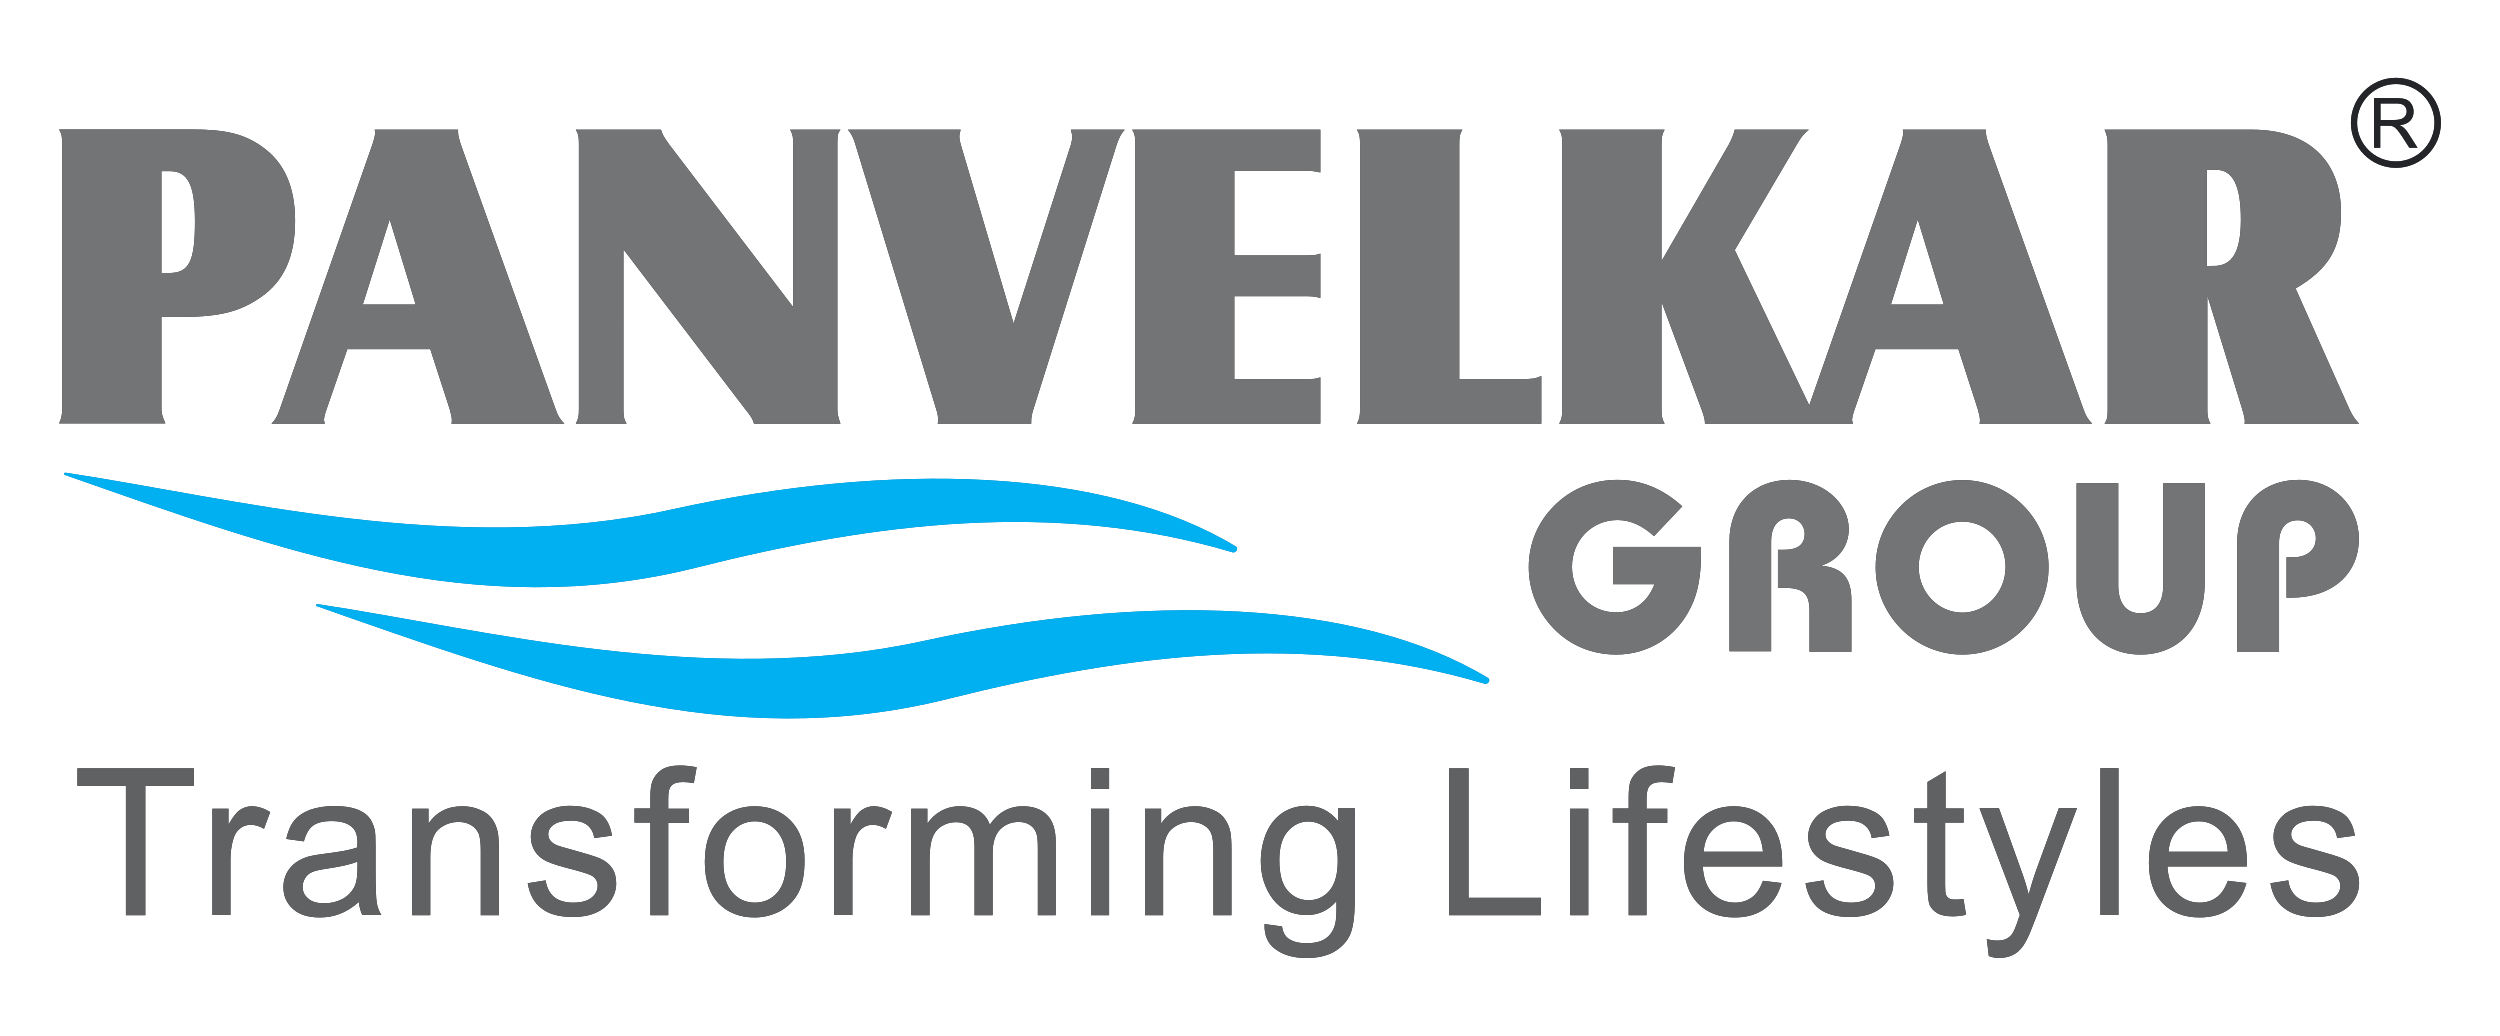 <?xml version="1.0" encoding="utf-8"?>
<!-- Generator: Adobe Illustrator 25.4.1, SVG Export Plug-In . SVG Version: 6.00 Build 0)  -->
<svg version="1.1" id="Layer_1" xmlns="http://www.w3.org/2000/svg" xmlns:xlink="http://www.w3.org/1999/xlink" x="0px" y="0px"
	 viewBox="0 0 113.36 46.99" style="enable-background:new 0 0 113.36 46.99;" xml:space="preserve">
<style type="text/css">
	.st0{fill-rule:evenodd;clip-rule:evenodd;fill:#FFFFFF;}
	
		.st1{clip-path:url(#SVGID_00000147208552917135625550000014225726219785668000_);fill-rule:evenodd;clip-rule:evenodd;fill:#FFFFFF;}
	.st2{clip-path:url(#SVGID_00000147208552917135625550000014225726219785668000_);}
	.st3{clip-path:url(#SVGID_00000150820269792646412220000000272297991317513366_);}
	.st4{fill:#00B0F0;}
	.st5{fill:#ED2790;}
	.st6{fill:#FFF215;}
	.st7{fill:#373535;}
	.st8{fill:none;stroke:#241F1F;stroke-width:0.35;stroke-miterlimit:2.613;}
	.st9{fill-rule:evenodd;clip-rule:evenodd;fill:#00B0F0;}
	.st10{fill-rule:evenodd;clip-rule:evenodd;fill:#ED2790;}
	.st11{fill-rule:evenodd;clip-rule:evenodd;fill:#FFF215;}
	.st12{fill-rule:evenodd;clip-rule:evenodd;fill:#373535;}
	.st13{fill:none;stroke:#241F1F;stroke-width:0.35;stroke-miterlimit:2.613;stroke-dasharray:0.35,1.05;}
	.st14{fill:#292926;}
	.st15{fill:#232529;}
	.st16{fill-rule:evenodd;clip-rule:evenodd;fill:#0074AF;}
	.st17{fill:#4C4B4D;}
	.st18{fill:#737476;}
	.st19{fill:#606163;}
	.st20{clip-path:url(#SVGID_00000116947253346021328290000010191355776027684773_);}
	.st21{fill:none;stroke:#FFFFFF;stroke-width:0.216;stroke-miterlimit:10;}
	.st22{fill:#F1F1F1;}
	.st23{fill:#82509E;}
	.st24{clip-path:url(#SVGID_00000165198977708762914930000014600457112474572430_);}
	.st25{clip-path:url(#SVGID_00000178891752754511254100000015250820614380366237_);}
	.st26{clip-path:url(#SVGID_00000165198977708762914930000014600457112474572430_);fill:#FFFFFF;}
	.st27{clip-path:url(#SVGID_00000054971023440383238150000000823378315942196884_);}
	.st28{fill-rule:evenodd;clip-rule:evenodd;fill:#DF2E2E;}
	.st29{fill:none;stroke:#373535;stroke-width:0.997;stroke-miterlimit:22.926;}
	.st30{fill:none;}
</style>
<g>
	<path class="st14" d="M101.44,29.55h1.9v-4.93c0-0.67,0.33-1.03,0.85-1.03c0.48,0,0.82,0.35,0.82,0.82c0,0.52-0.39,0.86-1.04,0.86
		h-0.29v1.83h0.2c1.9,0,3.08-1.09,3.08-2.67c0-1.49-1.17-2.67-2.72-2.67c-1.67,0-2.8,1.14-2.8,2.87V29.55z M99.97,21.91h-1.88v4.62
		c0,0.84-0.37,1.28-1.03,1.28c-0.64,0-1.01-0.44-1.01-1.28v-4.62h-1.89v4.51c0,2.04,1.2,3.26,2.9,3.26c1.71,0,2.91-1.22,2.91-3.26
		V21.91z M87,25.71c0-1.16,0.88-2.06,1.98-2.06c1.09,0,1.96,0.9,1.96,2.06c0,1.16-0.89,2.07-1.96,2.07
		C87.89,27.78,87,26.86,87,25.71z M85.05,25.72c0,1.07,0.41,2.03,1.16,2.8c0.74,0.74,1.72,1.16,2.77,1.16
		c1.05,0,2.03-0.41,2.77-1.16c0.74-0.74,1.14-1.74,1.14-2.8c0-1.06-0.4-2.04-1.14-2.79c-0.75-0.75-1.72-1.16-2.77-1.16
		c-1.05,0-2.03,0.41-2.77,1.15C85.45,23.69,85.05,24.65,85.05,25.72z M78.41,29.53h1.9v-4.97c0-0.69,0.3-1.06,0.82-1.06
		c0.39,0,0.7,0.29,0.7,0.71c0,0.47-0.3,0.72-0.93,0.72h-0.28v1.72h0.18c0.92,0,1.25,0.2,1.25,1.05v1.85h1.9v-2.32
		c0-1-0.37-1.48-1.37-1.58c0.8-0.26,1.25-0.9,1.25-1.66c0-1.18-1.15-2.23-2.68-2.23c-1.62,0-2.73,1.11-2.73,2.78V29.53z
		 M76.28,22.96c-0.88-0.8-1.86-1.2-2.94-1.2c-1.11,0-2.12,0.42-2.86,1.17c-0.76,0.75-1.16,1.73-1.16,2.79c0,1.06,0.41,2.04,1.15,2.8
		c0.75,0.76,1.73,1.16,2.82,1.16c1.47,0,2.73-0.81,3.38-2.15c0.33-0.66,0.46-1.45,0.46-2.42v-0.31h-3.99v1.69h1.88
		c-0.3,0.81-0.94,1.28-1.74,1.28c-1.13,0-2-0.88-2-2.07c0-1.21,0.91-2.12,2.06-2.12c0.58,0,1.12,0.24,1.66,0.73L76.28,22.96z"/>
	<path class="st14" d="M100.07,12.05V7.7h0.42c0.76,0,1.12,0.72,1.12,2.26c0,1.44-0.38,2.1-1.22,2.1H100.07z M100.09,13.4l1.58,5.15
		c0.08,0.26,0.12,0.46,0.12,0.56c0,0.02,0,0.04-0.02,0.1h5.2c-0.18-0.2-0.28-0.32-0.44-0.66l-2.44-5.47
		c1.5-0.88,2.06-1.82,2.06-3.46c0-2.34-1.5-3.74-4.02-3.74h-6.7c0.1,0.22,0.14,0.38,0.14,0.66v12.01c0,0.36-0.02,0.48-0.14,0.66h4.8
		c-0.12-0.22-0.14-0.36-0.14-0.66V13.4z M85.74,13.81l1.22-3.86l1.18,3.86H85.74z M85.04,15.83h3.76l0.88,2.72
		c0.06,0.22,0.1,0.38,0.1,0.5c0,0.02,0,0.08-0.02,0.16h5.11c-0.18-0.18-0.28-0.32-0.4-0.66l-4.3-12.01
		c-0.06-0.2-0.12-0.38-0.12-0.54V5.88h-3.77C86.3,5.96,86.3,6,86.3,6.02c0,0.1-0.04,0.28-0.12,0.52l-4.2,12.01
		c-0.12,0.34-0.2,0.48-0.38,0.66h2.42c-0.02-0.08-0.04-0.14-0.04-0.16c0-0.1,0.04-0.28,0.12-0.5L85.04,15.83z M75.35,13.71l1.8,4.84
		c0.12,0.34,0.16,0.46,0.16,0.66h5.25c-0.2-0.2-0.28-0.34-0.44-0.66l-3.46-7.21l2.82-4.8c0.2-0.34,0.3-0.46,0.54-0.66h-3.36
		c-0.06,0.24-0.12,0.38-0.26,0.66l-3.06,5.3v-5.3c0-0.3,0.02-0.44,0.14-0.66h-4.78c0.12,0.2,0.14,0.34,0.14,0.66v12.01
		c0,0.3-0.02,0.44-0.14,0.66h4.78c-0.12-0.22-0.14-0.36-0.14-0.66V13.71z M69.89,19.21v-2.16c-0.28,0.12-0.38,0.14-0.94,0.14h-2.78
		V6.54c0-0.32,0.02-0.46,0.14-0.66h-4.78c0.12,0.2,0.14,0.34,0.14,0.66v11.99c0,0.32-0.02,0.46-0.14,0.68H69.89z M51.34,5.88
		c0.12,0.2,0.14,0.34,0.14,0.66v12.01c0,0.3-0.02,0.44-0.14,0.66h8.53v-2.1c-0.26,0.08-0.26,0.08-0.8,0.08h-3.1v-3.76h3.2
		c0.36,0,0.46,0.02,0.7,0.08v-2.01c-0.24,0.08-0.28,0.08-0.72,0.08h-3.18V7.74h3.22c0.26,0,0.4,0.02,0.68,0.08V5.88H51.34z
		 M38.45,5.88c0.16,0.2,0.24,0.34,0.34,0.68l3.66,11.99c0.06,0.18,0.09,0.34,0.09,0.48c0,0.04,0,0.1-0.02,0.18h4.24v-0.14
		c0-0.14,0.04-0.34,0.1-0.52l3.78-12.01c0.12-0.34,0.2-0.48,0.36-0.66h-2.44c0.04,0.14,0.06,0.26,0.06,0.32
		c0,0.1-0.02,0.2-0.06,0.36l-2.6,8.11l-2.4-8.13c-0.04-0.14-0.06-0.26-0.06-0.36c0-0.06,0.02-0.16,0.06-0.3H38.45z M28.28,11.32
		l5.51,7.23c0.28,0.34,0.34,0.46,0.4,0.66h3.92c-0.1-0.28-0.14-0.44-0.14-0.66V6.54c0-0.44,0.02-0.5,0.14-0.66h-2.28
		c0.12,0.22,0.14,0.36,0.14,0.68v7.37l-5.62-7.37c-0.26-0.36-0.32-0.48-0.38-0.68h-3.86c0.12,0.2,0.14,0.32,0.14,0.66v12.01
		c0,0.3-0.02,0.44-0.14,0.66h2.3c-0.12-0.2-0.14-0.34-0.14-0.66V11.32z M16.45,13.81l1.22-3.86l1.18,3.86H16.45z M15.75,15.83h3.76
		l0.88,2.72c0.06,0.22,0.1,0.38,0.1,0.5c0,0.02,0,0.08-0.02,0.16h5.12c-0.18-0.18-0.28-0.32-0.4-0.66L20.89,6.54
		c-0.06-0.2-0.12-0.38-0.12-0.54V5.88h-3.78c0.02,0.08,0.02,0.12,0.02,0.14c0,0.1-0.04,0.28-0.12,0.52l-4.2,12.01
		c-0.12,0.34-0.2,0.48-0.38,0.66h2.42c-0.02-0.08-0.04-0.14-0.04-0.16c0-0.1,0.04-0.28,0.12-0.5L15.75,15.83z M7.32,12.37V7.76h0.38
		c0.82,0,1.14,0.62,1.14,2.28c0,1.82-0.26,2.34-1.18,2.34H7.32z M7.32,14.37h0.92c1.72,0,2.66-0.24,3.62-0.92
		c1.02-0.72,1.52-1.82,1.52-3.44c0-1.56-0.5-2.66-1.5-3.36c-0.82-0.58-1.65-0.78-3.18-0.78H2.68c0.12,0.2,0.14,0.34,0.14,0.66v12.01
		c0,0.28-0.04,0.44-0.14,0.66H7.5c-0.14-0.3-0.18-0.48-0.18-0.66V14.37z"/>
	<path class="st15" d="M102.95,40.05l0.81-0.13c0.04,0.32,0.17,0.57,0.38,0.75c0.21,0.17,0.5,0.26,0.87,0.26
		c0.37,0,0.65-0.08,0.84-0.23c0.18-0.15,0.27-0.33,0.27-0.54c0-0.18-0.09-0.33-0.24-0.44c-0.11-0.07-0.39-0.16-0.84-0.28
		c-0.6-0.15-1.02-0.28-1.25-0.39c-0.23-0.11-0.41-0.27-0.52-0.46c-0.12-0.2-0.18-0.41-0.18-0.65c0-0.22,0.05-0.41,0.15-0.6
		c0.1-0.18,0.24-0.34,0.4-0.46c0.13-0.09,0.3-0.17,0.52-0.24c0.22-0.07,0.45-0.1,0.71-0.1c0.38,0,0.71,0.05,1,0.17
		c0.29,0.11,0.5,0.25,0.63,0.44c0.14,0.19,0.23,0.44,0.28,0.74l-0.8,0.11c-0.04-0.24-0.14-0.44-0.31-0.58
		c-0.18-0.14-0.42-0.21-0.74-0.21c-0.37,0-0.64,0.07-0.8,0.19c-0.16,0.12-0.24,0.27-0.24,0.43c0,0.11,0.03,0.21,0.1,0.29
		c0.07,0.09,0.17,0.16,0.31,0.22c0.08,0.03,0.32,0.1,0.72,0.21c0.58,0.16,0.98,0.28,1.21,0.38c0.23,0.1,0.41,0.24,0.54,0.43
		c0.13,0.19,0.2,0.42,0.2,0.7c0,0.27-0.08,0.53-0.24,0.77c-0.16,0.24-0.39,0.43-0.69,0.56c-0.3,0.13-0.64,0.19-1.02,0.19
		c-0.63,0-1.1-0.13-1.43-0.39C103.25,40.95,103.04,40.57,102.95,40.05 M98.33,38.62h2.69c-0.03-0.41-0.14-0.71-0.31-0.91
		c-0.26-0.31-0.6-0.47-1.01-0.47c-0.38,0-0.69,0.13-0.95,0.38C98.5,37.86,98.36,38.2,98.33,38.62z M101.02,39.94l0.84,0.1
		c-0.13,0.5-0.38,0.88-0.74,1.15c-0.36,0.27-0.82,0.41-1.38,0.41c-0.71,0-1.26-0.22-1.68-0.65c-0.41-0.44-0.62-1.04-0.62-1.83
		c0-0.81,0.21-1.44,0.63-1.89c0.42-0.45,0.96-0.67,1.62-0.67c0.65,0,1.18,0.22,1.58,0.66c0.41,0.44,0.61,1.06,0.61,1.85
		c0,0.05,0,0.12,0,0.22h-3.6c0.03,0.53,0.18,0.94,0.45,1.22c0.27,0.28,0.61,0.42,1.01,0.42c0.3,0,0.56-0.08,0.77-0.24
		C100.72,40.54,100.89,40.29,101.02,39.94z M95.24,34.83h0.82v6.66h-0.82V34.83z M90.18,43.35l-0.09-0.77
		c0.18,0.05,0.33,0.07,0.47,0.07c0.18,0,0.33-0.03,0.44-0.09c0.11-0.06,0.2-0.14,0.27-0.26c0.05-0.08,0.14-0.28,0.25-0.61
		c0.01-0.05,0.04-0.11,0.07-0.2l-1.83-4.84h0.88l1,2.79c0.13,0.35,0.25,0.73,0.35,1.12c0.1-0.37,0.21-0.74,0.34-1.1l1.03-2.82h0.82
		l-1.84,4.91c-0.2,0.53-0.35,0.9-0.46,1.1c-0.14,0.27-0.31,0.47-0.5,0.59c-0.19,0.12-0.41,0.19-0.67,0.19
		C90.54,43.45,90.37,43.42,90.18,43.35z M89.03,40.76l0.12,0.72c-0.23,0.05-0.43,0.07-0.61,0.07c-0.3,0-0.53-0.05-0.69-0.14
		c-0.16-0.1-0.28-0.22-0.35-0.37c-0.06-0.16-0.1-0.48-0.1-0.97V37.3h-0.6v-0.64h0.6v-1.2l0.82-0.49v1.69h0.82v0.64H88.2v2.83
		c0,0.23,0.01,0.38,0.04,0.45c0.03,0.07,0.08,0.12,0.14,0.16c0.07,0.04,0.16,0.05,0.28,0.05C88.75,40.79,88.88,40.79,89.03,40.76z
		 M81.87,40.05l0.81-0.13c0.05,0.32,0.18,0.57,0.38,0.75c0.2,0.17,0.5,0.26,0.87,0.26c0.37,0,0.65-0.08,0.83-0.23
		c0.18-0.15,0.27-0.33,0.27-0.54c0-0.18-0.08-0.33-0.24-0.44c-0.11-0.07-0.39-0.16-0.84-0.28c-0.6-0.15-1.02-0.28-1.25-0.39
		c-0.23-0.11-0.41-0.27-0.53-0.46c-0.12-0.2-0.18-0.41-0.18-0.65c0-0.22,0.05-0.41,0.15-0.6c0.1-0.18,0.23-0.34,0.4-0.46
		c0.13-0.09,0.3-0.17,0.52-0.24c0.22-0.07,0.46-0.1,0.7-0.1c0.38,0,0.71,0.05,1,0.17c0.29,0.11,0.5,0.25,0.63,0.44
		c0.13,0.19,0.23,0.44,0.28,0.74l-0.8,0.11c-0.03-0.24-0.14-0.44-0.32-0.58c-0.17-0.14-0.42-0.21-0.74-0.21
		c-0.38,0-0.64,0.07-0.8,0.19c-0.16,0.12-0.24,0.27-0.24,0.43c0,0.11,0.03,0.21,0.1,0.29c0.07,0.09,0.17,0.16,0.31,0.22
		c0.08,0.03,0.32,0.1,0.72,0.21c0.58,0.16,0.98,0.28,1.21,0.38c0.23,0.1,0.41,0.24,0.54,0.43c0.13,0.19,0.2,0.42,0.2,0.7
		c0,0.27-0.08,0.53-0.24,0.77c-0.16,0.24-0.39,0.43-0.69,0.56c-0.3,0.13-0.64,0.19-1.02,0.19c-0.63,0-1.1-0.13-1.43-0.39
		C82.17,40.95,81.96,40.57,81.87,40.05z M77.25,38.62h2.69c-0.04-0.41-0.14-0.71-0.31-0.91c-0.26-0.31-0.6-0.47-1.01-0.47
		c-0.38,0-0.69,0.13-0.95,0.38C77.42,37.86,77.28,38.2,77.25,38.62z M79.94,39.94l0.84,0.1c-0.13,0.5-0.38,0.88-0.74,1.15
		c-0.36,0.27-0.82,0.41-1.38,0.41c-0.71,0-1.27-0.22-1.68-0.65c-0.42-0.44-0.62-1.04-0.62-1.83c0-0.81,0.21-1.44,0.63-1.89
		c0.42-0.45,0.96-0.67,1.63-0.67c0.65,0,1.18,0.22,1.58,0.66c0.41,0.44,0.61,1.06,0.61,1.85c0,0.05,0,0.12,0,0.22h-3.6
		c0.03,0.53,0.18,0.94,0.45,1.22c0.27,0.28,0.6,0.42,1.01,0.42c0.3,0,0.55-0.08,0.77-0.24C79.65,40.54,79.81,40.29,79.94,39.94z
		 M73.85,41.5V37.3h-0.72v-0.64h0.72v-0.51c0-0.32,0.03-0.57,0.08-0.72c0.08-0.21,0.22-0.38,0.42-0.52c0.2-0.13,0.48-0.2,0.84-0.2
		c0.23,0,0.48,0.03,0.76,0.08l-0.12,0.72c-0.17-0.03-0.33-0.05-0.48-0.05c-0.25,0-0.43,0.05-0.53,0.16c-0.11,0.1-0.16,0.3-0.16,0.6
		v0.45h0.94v0.64h-0.94v4.19H73.85z M71.2,36.67h0.82v4.83H71.2V36.67z M71.2,34.83h0.82v0.94H71.2V34.83z M65.71,41.5v-6.66h0.88
		v5.87h3.28v0.79H65.71z M58.01,39c0,0.63,0.12,1.1,0.38,1.39c0.26,0.29,0.57,0.43,0.95,0.43c0.38,0,0.69-0.14,0.94-0.43
		c0.25-0.29,0.38-0.74,0.38-1.36c0-0.59-0.13-1.04-0.39-1.33c-0.26-0.3-0.58-0.45-0.95-0.45c-0.36,0-0.67,0.15-0.93,0.45
		C58.14,37.98,58.01,38.41,58.01,39z M57.34,41.9l0.79,0.11c0.04,0.25,0.13,0.43,0.28,0.54c0.2,0.15,0.48,0.22,0.83,0.22
		c0.38,0,0.67-0.07,0.88-0.22c0.21-0.15,0.35-0.37,0.42-0.64c0.05-0.17,0.07-0.51,0.06-1.05c-0.36,0.42-0.81,0.63-1.34,0.63
		c-0.66,0-1.17-0.24-1.54-0.72c-0.36-0.48-0.55-1.05-0.55-1.72c0-0.46,0.09-0.89,0.25-1.28c0.17-0.39,0.41-0.69,0.73-0.91
		c0.32-0.21,0.69-0.32,1.11-0.32c0.57,0,1.04,0.23,1.41,0.69v-0.58h0.76v4.17c0,0.75-0.08,1.29-0.23,1.6
		c-0.15,0.31-0.4,0.56-0.73,0.75c-0.33,0.18-0.74,0.27-1.23,0.27c-0.57,0-1.04-0.13-1.39-0.39C57.49,42.81,57.32,42.41,57.34,41.9z
		 M51.92,41.5v-4.83h0.73v0.68c0.35-0.53,0.87-0.79,1.54-0.79c0.29,0,0.56,0.05,0.8,0.16c0.25,0.1,0.43,0.24,0.54,0.41
		c0.13,0.17,0.21,0.37,0.26,0.6c0.03,0.15,0.05,0.42,0.05,0.8v2.97h-0.82v-2.94c0-0.33-0.03-0.58-0.09-0.75
		c-0.06-0.16-0.18-0.3-0.34-0.39c-0.16-0.1-0.35-0.15-0.57-0.15c-0.35,0-0.65,0.11-0.9,0.33c-0.25,0.22-0.38,0.64-0.38,1.26v2.64
		H51.92z M49.47,36.67h0.82v4.83h-0.82V36.67z M49.47,34.83h0.82v0.94h-0.82V34.83z M41.32,41.5v-4.83h0.73v0.68
		c0.16-0.24,0.36-0.43,0.61-0.57c0.25-0.14,0.54-0.22,0.86-0.22c0.36,0,0.65,0.08,0.88,0.22c0.23,0.15,0.39,0.35,0.48,0.62
		c0.38-0.56,0.88-0.84,1.49-0.84c0.48,0,0.85,0.13,1.11,0.4c0.26,0.26,0.39,0.67,0.39,1.22v3.32h-0.81v-3.04
		c0-0.33-0.02-0.57-0.08-0.71c-0.05-0.14-0.15-0.26-0.29-0.35c-0.14-0.09-0.31-0.13-0.49-0.13c-0.34,0-0.62,0.11-0.85,0.34
		c-0.22,0.22-0.34,0.58-0.34,1.08v2.81h-0.82v-3.13c0-0.36-0.06-0.64-0.2-0.82c-0.13-0.18-0.35-0.27-0.65-0.27
		c-0.23,0-0.44,0.06-0.64,0.18c-0.19,0.12-0.34,0.3-0.42,0.53c-0.09,0.24-0.13,0.57-0.13,1.01v2.5H41.32z M37.82,41.5v-4.83h0.74
		v0.73c0.19-0.34,0.36-0.57,0.52-0.67c0.16-0.11,0.33-0.17,0.53-0.17c0.28,0,0.55,0.09,0.84,0.26l-0.28,0.76
		c-0.2-0.12-0.4-0.18-0.6-0.18c-0.18,0-0.34,0.05-0.48,0.16c-0.14,0.11-0.24,0.26-0.3,0.45c-0.09,0.29-0.14,0.61-0.14,0.95v2.53
		H37.82z M32.8,39.08c0,0.62,0.13,1.08,0.41,1.39c0.27,0.31,0.61,0.46,1.02,0.46c0.41,0,0.75-0.15,1.02-0.46
		c0.27-0.31,0.4-0.78,0.4-1.41c0-0.6-0.14-1.05-0.41-1.36c-0.27-0.31-0.61-0.46-1.01-0.46c-0.41,0-0.75,0.16-1.02,0.46
		C32.94,38,32.8,38.47,32.8,39.08z M31.96,39.08c0-0.89,0.25-1.55,0.75-1.99c0.41-0.35,0.92-0.53,1.51-0.53
		c0.67,0,1.21,0.22,1.63,0.65c0.43,0.44,0.63,1.03,0.63,1.8c0,0.62-0.09,1.11-0.28,1.47c-0.19,0.35-0.46,0.63-0.82,0.83
		c-0.36,0.19-0.74,0.29-1.17,0.29c-0.67,0-1.22-0.22-1.64-0.65C32.17,40.52,31.96,39.9,31.96,39.08z M29.49,41.5V37.3h-0.72v-0.64
		h0.72v-0.51c0-0.32,0.03-0.57,0.09-0.72c0.08-0.21,0.22-0.38,0.41-0.52c0.2-0.13,0.48-0.2,0.84-0.2c0.23,0,0.48,0.03,0.76,0.08
		l-0.13,0.72c-0.17-0.03-0.33-0.05-0.48-0.05c-0.25,0-0.43,0.05-0.53,0.16c-0.11,0.1-0.15,0.3-0.15,0.6v0.45h0.94v0.64h-0.94v4.19
		H29.49z M23.93,40.05l0.81-0.13c0.05,0.32,0.17,0.57,0.38,0.75c0.2,0.17,0.5,0.26,0.87,0.26c0.38,0,0.65-0.08,0.84-0.23
		c0.18-0.15,0.27-0.33,0.27-0.54c0-0.18-0.08-0.33-0.24-0.44c-0.11-0.07-0.39-0.16-0.83-0.28c-0.6-0.15-1.02-0.28-1.25-0.39
		c-0.23-0.11-0.41-0.27-0.53-0.46c-0.12-0.2-0.18-0.41-0.18-0.65c0-0.22,0.05-0.41,0.15-0.6c0.1-0.18,0.23-0.34,0.4-0.46
		c0.13-0.09,0.3-0.17,0.52-0.24c0.22-0.07,0.45-0.1,0.7-0.1c0.38,0,0.71,0.05,1,0.17c0.29,0.11,0.5,0.25,0.63,0.44
		c0.14,0.19,0.23,0.44,0.28,0.74l-0.8,0.11c-0.04-0.24-0.14-0.44-0.31-0.58c-0.18-0.14-0.42-0.21-0.74-0.21
		c-0.37,0-0.64,0.07-0.8,0.19c-0.17,0.12-0.24,0.27-0.24,0.43c0,0.11,0.03,0.21,0.1,0.29c0.07,0.09,0.17,0.16,0.32,0.22
		c0.08,0.03,0.32,0.1,0.72,0.21c0.58,0.16,0.98,0.28,1.21,0.38c0.23,0.1,0.41,0.24,0.54,0.43c0.13,0.19,0.19,0.42,0.19,0.7
		c0,0.27-0.08,0.53-0.24,0.77c-0.16,0.24-0.39,0.43-0.69,0.56c-0.3,0.13-0.64,0.19-1.02,0.19c-0.63,0-1.11-0.13-1.43-0.39
		C24.23,40.95,24.02,40.57,23.93,40.05z M18.69,41.5v-4.83h0.74v0.68c0.35-0.53,0.87-0.79,1.53-0.79c0.29,0,0.56,0.05,0.8,0.16
		c0.25,0.1,0.43,0.24,0.55,0.41c0.12,0.17,0.21,0.37,0.26,0.6c0.03,0.15,0.05,0.42,0.05,0.8v2.97h-0.82v-2.94
		c0-0.33-0.03-0.58-0.09-0.75c-0.07-0.16-0.18-0.3-0.34-0.39c-0.16-0.1-0.35-0.15-0.57-0.15c-0.35,0-0.65,0.11-0.91,0.33
		c-0.25,0.22-0.38,0.64-0.38,1.26v2.64H18.69z M16.21,39.07c-0.3,0.12-0.74,0.22-1.34,0.31c-0.34,0.05-0.58,0.1-0.71,0.16
		c-0.14,0.06-0.25,0.15-0.32,0.27c-0.07,0.12-0.12,0.25-0.12,0.39c0,0.22,0.08,0.4,0.25,0.54c0.16,0.15,0.41,0.22,0.73,0.22
		c0.32,0,0.59-0.07,0.84-0.2c0.24-0.14,0.43-0.33,0.54-0.57c0.09-0.19,0.13-0.46,0.13-0.82V39.07z M16.27,40.9
		c-0.3,0.26-0.59,0.44-0.87,0.54c-0.28,0.11-0.58,0.16-0.9,0.16c-0.53,0-0.94-0.13-1.22-0.39c-0.29-0.26-0.43-0.59-0.43-0.99
		c0-0.24,0.06-0.45,0.16-0.65c0.11-0.19,0.25-0.35,0.42-0.47c0.18-0.12,0.37-0.21,0.59-0.27c0.16-0.04,0.4-0.08,0.72-0.12
		c0.66-0.08,1.15-0.17,1.46-0.28c0-0.11,0.01-0.19,0.01-0.21c0-0.34-0.08-0.57-0.24-0.71c-0.2-0.19-0.52-0.28-0.93-0.28
		c-0.38,0-0.67,0.07-0.85,0.21c-0.18,0.13-0.32,0.37-0.41,0.71l-0.8-0.11c0.08-0.34,0.19-0.62,0.36-0.83
		c0.17-0.21,0.41-0.37,0.72-0.49c0.32-0.11,0.68-0.17,1.1-0.17c0.41,0,0.74,0.05,1,0.14c0.26,0.1,0.45,0.22,0.57,0.37
		c0.12,0.15,0.2,0.33,0.26,0.56c0.03,0.14,0.04,0.39,0.04,0.76v1.09c0,0.76,0.02,1.24,0.05,1.44c0.03,0.2,0.1,0.4,0.21,0.58h-0.86
		C16.35,41.33,16.3,41.13,16.27,40.9z M9.63,41.5v-4.83h0.73v0.73c0.19-0.34,0.36-0.57,0.52-0.67c0.16-0.11,0.34-0.17,0.53-0.17
		c0.28,0,0.56,0.09,0.84,0.26l-0.28,0.76c-0.2-0.12-0.4-0.18-0.6-0.18c-0.18,0-0.34,0.05-0.48,0.16c-0.14,0.11-0.24,0.26-0.3,0.45
		c-0.09,0.29-0.14,0.61-0.14,0.95v2.53H9.63z M5.71,41.5v-5.87h-2.2v-0.79h5.28v0.79h-2.2v5.87H5.71z"/>
	<path class="st16" d="M3.01,21.44c7.4,1.11,17.58,3.84,27.46,1.66c9.94-2.19,19.64-1.92,25.6,1.7c0.09,0.13-0.07,0.29-0.19,0.24
		c-8-2.39-16.24-1.34-24.28,0.69c-10.06,2.53-18.85-0.76-28.64-4.19C2.87,21.52,2.89,21.41,3.01,21.44"/>
	<path class="st16" d="M14.44,27.4c7.4,1.11,17.58,3.83,27.46,1.66c9.94-2.18,19.64-1.92,25.6,1.7c0.1,0.13-0.07,0.29-0.19,0.24
		c-8-2.39-16.24-1.34-24.29,0.68c-10.06,2.53-18.84-0.76-28.64-4.19C14.3,27.48,14.32,27.37,14.44,27.4"/>
	<path class="st15" d="M108.64,3.81c0.97,0,1.75,0.79,1.75,1.76c0,0.96-0.79,1.75-1.75,1.75c-0.97,0-1.76-0.79-1.76-1.75
		C106.88,4.6,107.67,3.81,108.64,3.81 M108.64,3.53c-1.13,0-2.04,0.92-2.04,2.04c0,1.12,0.92,2.04,2.04,2.04
		c1.12,0,2.04-0.91,2.04-2.04C110.68,4.45,109.76,3.53,108.64,3.53z"/>
	<path class="st15" d="M107.94,5.44h0.64c0.13,0,0.24-0.02,0.32-0.05c0.07-0.03,0.13-0.08,0.17-0.14c0.04-0.06,0.06-0.13,0.06-0.2
		c0-0.11-0.04-0.19-0.11-0.26c-0.08-0.07-0.2-0.1-0.37-0.1h-0.71V5.44z M107.65,6.7V4.45h1c0.2,0,0.35,0.02,0.45,0.06
		c0.1,0.04,0.19,0.11,0.25,0.22c0.06,0.1,0.09,0.21,0.09,0.34c0,0.16-0.05,0.29-0.15,0.4c-0.1,0.11-0.26,0.18-0.48,0.21
		c0.08,0.04,0.14,0.07,0.18,0.11c0.09,0.08,0.17,0.18,0.24,0.3l0.39,0.61h-0.37l-0.3-0.47c-0.09-0.13-0.16-0.24-0.22-0.31
		c-0.06-0.07-0.11-0.12-0.15-0.15c-0.05-0.03-0.09-0.05-0.13-0.06c-0.03,0-0.09-0.01-0.17-0.01h-0.35v1H107.65z"/>
	<path class="st18" d="M101.44,29.55h1.9v-4.93c0-0.67,0.33-1.03,0.85-1.03c0.48,0,0.82,0.35,0.82,0.82c0,0.52-0.39,0.86-1.04,0.86
		h-0.29v1.83h0.2c1.9,0,3.08-1.09,3.08-2.67c0-1.49-1.17-2.67-2.72-2.67c-1.67,0-2.8,1.14-2.8,2.87V29.55z M99.97,21.91h-1.88v4.62
		c0,0.84-0.37,1.28-1.03,1.28c-0.64,0-1.01-0.44-1.01-1.28v-4.62h-1.89v4.51c0,2.04,1.2,3.26,2.9,3.26c1.71,0,2.91-1.22,2.91-3.26
		V21.91z M87,25.71c0-1.16,0.88-2.06,1.98-2.06c1.09,0,1.96,0.9,1.96,2.06c0,1.16-0.89,2.07-1.96,2.07
		C87.89,27.78,87,26.86,87,25.71z M85.05,25.72c0,1.07,0.41,2.03,1.16,2.8c0.74,0.74,1.72,1.16,2.77,1.16
		c1.05,0,2.03-0.41,2.77-1.16c0.74-0.74,1.14-1.74,1.14-2.8c0-1.06-0.4-2.04-1.14-2.79c-0.75-0.75-1.72-1.16-2.77-1.16
		c-1.05,0-2.03,0.41-2.77,1.15C85.45,23.69,85.05,24.65,85.05,25.72z M78.41,29.53h1.9v-4.97c0-0.69,0.3-1.06,0.82-1.06
		c0.39,0,0.7,0.29,0.7,0.71c0,0.47-0.3,0.72-0.93,0.72h-0.28v1.72h0.18c0.92,0,1.25,0.2,1.25,1.05v1.85h1.9v-2.32
		c0-1-0.37-1.48-1.37-1.58c0.8-0.26,1.25-0.9,1.25-1.66c0-1.18-1.15-2.23-2.68-2.23c-1.62,0-2.73,1.11-2.73,2.78V29.53z
		 M76.28,22.96c-0.88-0.8-1.86-1.2-2.94-1.2c-1.11,0-2.12,0.42-2.86,1.17c-0.76,0.75-1.16,1.73-1.16,2.79c0,1.06,0.41,2.04,1.15,2.8
		c0.75,0.76,1.73,1.16,2.82,1.16c1.47,0,2.73-0.81,3.38-2.15c0.33-0.66,0.46-1.45,0.46-2.42v-0.31h-3.99v1.69h1.88
		c-0.3,0.81-0.94,1.28-1.74,1.28c-1.13,0-2-0.88-2-2.07c0-1.21,0.91-2.12,2.06-2.12c0.58,0,1.12,0.24,1.66,0.73L76.28,22.96z"/>
	<path class="st18" d="M100.07,12.05V7.7h0.42c0.76,0,1.12,0.72,1.12,2.26c0,1.44-0.38,2.1-1.22,2.1H100.07z M100.09,13.4l1.58,5.15
		c0.08,0.26,0.12,0.46,0.12,0.56c0,0.02,0,0.04-0.02,0.1h5.2c-0.18-0.2-0.28-0.32-0.44-0.66l-2.44-5.47
		c1.5-0.88,2.06-1.82,2.06-3.46c0-2.34-1.5-3.74-4.02-3.74h-6.7c0.1,0.22,0.14,0.38,0.14,0.66v12.01c0,0.36-0.02,0.48-0.14,0.66h4.8
		c-0.12-0.22-0.14-0.36-0.14-0.66V13.4z M85.74,13.81l1.22-3.86l1.18,3.86H85.74z M85.04,15.83h3.76l0.88,2.72
		c0.06,0.22,0.1,0.38,0.1,0.5c0,0.02,0,0.08-0.02,0.16h5.11c-0.18-0.18-0.28-0.32-0.4-0.66l-4.3-12.01
		c-0.06-0.2-0.12-0.38-0.12-0.54V5.88h-3.77C86.3,5.96,86.3,6,86.3,6.02c0,0.1-0.04,0.28-0.12,0.52l-4.2,12.01
		c-0.12,0.34-0.2,0.48-0.38,0.66h2.42c-0.02-0.08-0.04-0.14-0.04-0.16c0-0.1,0.04-0.28,0.12-0.5L85.04,15.83z M75.35,13.71l1.8,4.84
		c0.12,0.34,0.16,0.46,0.16,0.66h5.25c-0.2-0.2-0.28-0.34-0.44-0.66l-3.46-7.21l2.82-4.8c0.2-0.34,0.3-0.46,0.54-0.66h-3.36
		c-0.06,0.24-0.12,0.38-0.26,0.66l-3.06,5.3v-5.3c0-0.3,0.02-0.44,0.14-0.66h-4.78c0.12,0.2,0.14,0.34,0.14,0.66v12.01
		c0,0.3-0.02,0.44-0.14,0.66h4.78c-0.12-0.22-0.14-0.36-0.14-0.66V13.71z M69.89,19.21v-2.16c-0.28,0.12-0.38,0.14-0.94,0.14h-2.78
		V6.54c0-0.32,0.02-0.46,0.14-0.66h-4.78c0.12,0.2,0.14,0.34,0.14,0.66v11.99c0,0.32-0.02,0.46-0.14,0.68H69.89z M51.34,5.88
		c0.12,0.2,0.14,0.34,0.14,0.66v12.01c0,0.3-0.02,0.44-0.14,0.66h8.53v-2.1c-0.26,0.08-0.26,0.08-0.8,0.08h-3.1v-3.76h3.2
		c0.36,0,0.46,0.02,0.7,0.08v-2.01c-0.24,0.08-0.28,0.08-0.72,0.08h-3.18V7.74h3.22c0.26,0,0.4,0.02,0.68,0.08V5.88H51.34z
		 M38.45,5.88c0.16,0.2,0.24,0.34,0.34,0.68l3.66,11.99c0.06,0.18,0.09,0.34,0.09,0.48c0,0.04,0,0.1-0.02,0.18h4.24v-0.14
		c0-0.14,0.04-0.34,0.1-0.52l3.78-12.01c0.12-0.34,0.2-0.48,0.36-0.66h-2.44c0.04,0.14,0.06,0.26,0.06,0.32
		c0,0.1-0.02,0.2-0.06,0.36l-2.6,8.11l-2.4-8.13c-0.04-0.14-0.06-0.26-0.06-0.36c0-0.06,0.02-0.16,0.06-0.3H38.45z M28.28,11.32
		l5.51,7.23c0.28,0.34,0.34,0.46,0.4,0.66h3.92c-0.1-0.28-0.14-0.44-0.14-0.66V6.54c0-0.44,0.02-0.5,0.14-0.66h-2.28
		c0.12,0.22,0.14,0.36,0.14,0.68v7.37l-5.62-7.37c-0.26-0.36-0.32-0.48-0.38-0.68h-3.86c0.12,0.2,0.14,0.32,0.14,0.66v12.01
		c0,0.3-0.02,0.44-0.14,0.66h2.3c-0.12-0.2-0.14-0.34-0.14-0.66V11.32z M16.45,13.81l1.22-3.86l1.18,3.86H16.45z M15.75,15.83h3.76
		l0.88,2.72c0.06,0.22,0.1,0.38,0.1,0.5c0,0.02,0,0.08-0.02,0.16h5.12c-0.18-0.18-0.28-0.32-0.4-0.66L20.89,6.54
		c-0.06-0.2-0.12-0.38-0.12-0.54V5.88h-3.78c0.02,0.08,0.02,0.12,0.02,0.14c0,0.1-0.04,0.28-0.12,0.52l-4.2,12.01
		c-0.12,0.34-0.2,0.48-0.38,0.66h2.42c-0.02-0.08-0.04-0.14-0.04-0.16c0-0.1,0.04-0.28,0.12-0.5L15.75,15.83z M7.32,12.37V7.76h0.38
		c0.82,0,1.14,0.62,1.14,2.28c0,1.82-0.26,2.34-1.18,2.34H7.32z M7.32,14.37h0.92c1.72,0,2.66-0.24,3.62-0.92
		c1.02-0.72,1.52-1.82,1.52-3.44c0-1.56-0.5-2.66-1.5-3.36c-0.82-0.58-1.65-0.78-3.18-0.78H2.68c0.12,0.2,0.14,0.34,0.14,0.66v12.01
		c0,0.28-0.04,0.44-0.14,0.66H7.5c-0.14-0.3-0.18-0.48-0.18-0.66V14.37z"/>
	<path class="st19" d="M102.95,40.05l0.81-0.13c0.04,0.32,0.17,0.57,0.38,0.75c0.21,0.17,0.5,0.26,0.87,0.26
		c0.37,0,0.65-0.08,0.84-0.23c0.18-0.15,0.27-0.33,0.27-0.54c0-0.18-0.09-0.33-0.24-0.44c-0.11-0.07-0.39-0.16-0.84-0.28
		c-0.6-0.15-1.02-0.28-1.25-0.39c-0.23-0.11-0.41-0.27-0.52-0.46c-0.12-0.2-0.18-0.41-0.18-0.65c0-0.22,0.05-0.41,0.15-0.6
		c0.1-0.18,0.24-0.34,0.4-0.46c0.13-0.09,0.3-0.17,0.52-0.24c0.22-0.07,0.45-0.1,0.71-0.1c0.38,0,0.71,0.05,1,0.17
		c0.29,0.11,0.5,0.25,0.63,0.44c0.14,0.19,0.23,0.44,0.28,0.74l-0.8,0.11c-0.04-0.24-0.14-0.44-0.31-0.58
		c-0.18-0.14-0.42-0.21-0.74-0.21c-0.37,0-0.64,0.07-0.8,0.19c-0.16,0.12-0.24,0.27-0.24,0.43c0,0.11,0.03,0.21,0.1,0.29
		c0.07,0.09,0.17,0.16,0.31,0.22c0.08,0.03,0.32,0.1,0.72,0.21c0.58,0.16,0.98,0.28,1.21,0.38c0.23,0.1,0.41,0.24,0.54,0.43
		c0.13,0.19,0.2,0.42,0.2,0.7c0,0.27-0.08,0.53-0.24,0.77c-0.16,0.24-0.39,0.43-0.69,0.56c-0.3,0.13-0.64,0.19-1.02,0.19
		c-0.63,0-1.1-0.13-1.43-0.39C103.25,40.95,103.04,40.57,102.95,40.05 M98.33,38.62h2.69c-0.03-0.41-0.14-0.71-0.31-0.91
		c-0.26-0.31-0.6-0.47-1.01-0.47c-0.38,0-0.69,0.13-0.95,0.38C98.5,37.86,98.36,38.2,98.33,38.62z M101.02,39.94l0.84,0.1
		c-0.13,0.5-0.38,0.88-0.74,1.15c-0.36,0.27-0.82,0.41-1.38,0.41c-0.71,0-1.26-0.22-1.68-0.65c-0.41-0.44-0.62-1.04-0.62-1.83
		c0-0.81,0.21-1.44,0.63-1.89c0.42-0.45,0.96-0.67,1.62-0.67c0.65,0,1.18,0.22,1.58,0.66c0.41,0.44,0.61,1.06,0.61,1.85
		c0,0.05,0,0.12,0,0.22h-3.6c0.03,0.53,0.18,0.94,0.45,1.22c0.27,0.28,0.61,0.42,1.01,0.42c0.3,0,0.56-0.08,0.77-0.24
		C100.72,40.54,100.89,40.29,101.02,39.94z M95.24,34.83h0.82v6.66h-0.82V34.83z M90.18,43.35l-0.09-0.77
		c0.18,0.05,0.33,0.07,0.47,0.07c0.18,0,0.33-0.03,0.44-0.09c0.11-0.06,0.2-0.14,0.27-0.26c0.05-0.08,0.14-0.28,0.25-0.61
		c0.01-0.05,0.04-0.11,0.07-0.2l-1.83-4.84h0.88l1,2.79c0.13,0.35,0.25,0.73,0.35,1.12c0.1-0.37,0.21-0.74,0.34-1.1l1.03-2.82h0.82
		l-1.84,4.91c-0.2,0.53-0.35,0.9-0.46,1.1c-0.14,0.27-0.31,0.47-0.5,0.59c-0.19,0.12-0.41,0.19-0.67,0.19
		C90.54,43.45,90.37,43.42,90.18,43.35z M89.03,40.76l0.12,0.72c-0.23,0.05-0.43,0.07-0.61,0.07c-0.3,0-0.53-0.05-0.69-0.14
		c-0.16-0.1-0.28-0.22-0.35-0.37c-0.06-0.16-0.1-0.48-0.1-0.97V37.3h-0.6v-0.64h0.6v-1.2l0.82-0.49v1.69h0.82v0.64H88.2v2.83
		c0,0.23,0.01,0.38,0.04,0.45c0.03,0.07,0.08,0.12,0.14,0.16c0.07,0.04,0.16,0.05,0.28,0.05C88.75,40.79,88.88,40.79,89.03,40.76z
		 M81.87,40.05l0.81-0.13c0.05,0.32,0.18,0.57,0.38,0.75c0.2,0.17,0.5,0.26,0.87,0.26c0.37,0,0.65-0.08,0.83-0.23
		c0.18-0.15,0.27-0.33,0.27-0.54c0-0.18-0.08-0.33-0.24-0.44c-0.11-0.07-0.39-0.16-0.84-0.28c-0.6-0.15-1.02-0.28-1.25-0.39
		c-0.23-0.11-0.41-0.27-0.53-0.46c-0.12-0.2-0.18-0.41-0.18-0.65c0-0.22,0.05-0.41,0.15-0.6c0.1-0.18,0.23-0.34,0.4-0.46
		c0.13-0.09,0.3-0.17,0.52-0.24c0.22-0.07,0.46-0.1,0.7-0.1c0.38,0,0.71,0.05,1,0.17c0.29,0.11,0.5,0.25,0.63,0.44
		c0.13,0.19,0.23,0.44,0.28,0.74l-0.8,0.11c-0.03-0.24-0.14-0.44-0.32-0.58c-0.17-0.14-0.42-0.21-0.74-0.21
		c-0.38,0-0.64,0.07-0.8,0.19c-0.16,0.12-0.24,0.27-0.24,0.43c0,0.11,0.03,0.21,0.1,0.29c0.07,0.09,0.17,0.16,0.31,0.22
		c0.08,0.03,0.32,0.1,0.72,0.21c0.58,0.16,0.98,0.28,1.21,0.38c0.23,0.1,0.41,0.24,0.54,0.43c0.13,0.19,0.2,0.42,0.2,0.7
		c0,0.27-0.08,0.53-0.24,0.77c-0.16,0.24-0.39,0.43-0.69,0.56c-0.3,0.13-0.64,0.19-1.02,0.19c-0.63,0-1.1-0.13-1.43-0.39
		C82.17,40.95,81.96,40.57,81.87,40.05z M77.25,38.62h2.69c-0.04-0.41-0.14-0.71-0.31-0.91c-0.26-0.31-0.6-0.47-1.01-0.47
		c-0.38,0-0.69,0.13-0.95,0.38C77.42,37.86,77.28,38.2,77.25,38.62z M79.94,39.94l0.84,0.1c-0.13,0.5-0.38,0.88-0.74,1.15
		c-0.36,0.27-0.82,0.41-1.38,0.41c-0.71,0-1.27-0.22-1.68-0.65c-0.42-0.44-0.62-1.04-0.62-1.83c0-0.81,0.21-1.44,0.63-1.89
		c0.42-0.45,0.96-0.67,1.63-0.67c0.65,0,1.18,0.22,1.58,0.66c0.41,0.44,0.61,1.06,0.61,1.85c0,0.05,0,0.12,0,0.22h-3.6
		c0.03,0.53,0.18,0.94,0.45,1.22c0.27,0.28,0.6,0.42,1.01,0.42c0.3,0,0.55-0.08,0.77-0.24C79.65,40.54,79.81,40.29,79.94,39.94z
		 M73.85,41.5V37.3h-0.72v-0.64h0.72v-0.51c0-0.32,0.03-0.57,0.08-0.72c0.08-0.21,0.22-0.38,0.42-0.52c0.2-0.13,0.48-0.2,0.84-0.2
		c0.23,0,0.48,0.03,0.76,0.08l-0.12,0.72c-0.17-0.03-0.33-0.05-0.48-0.05c-0.25,0-0.43,0.05-0.53,0.16c-0.11,0.1-0.16,0.3-0.16,0.6
		v0.45h0.94v0.64h-0.94v4.19H73.85z M71.2,36.67h0.82v4.83H71.2V36.67z M71.2,34.83h0.82v0.94H71.2V34.83z M65.71,41.5v-6.66h0.88
		v5.87h3.28v0.79H65.71z M58.01,39c0,0.63,0.12,1.1,0.38,1.39c0.26,0.29,0.57,0.43,0.95,0.43c0.38,0,0.69-0.14,0.94-0.43
		c0.25-0.29,0.38-0.74,0.38-1.36c0-0.59-0.13-1.04-0.39-1.33c-0.26-0.3-0.58-0.45-0.95-0.45c-0.36,0-0.67,0.15-0.93,0.45
		C58.14,37.98,58.01,38.41,58.01,39z M57.34,41.9l0.79,0.11c0.04,0.25,0.13,0.43,0.28,0.54c0.2,0.15,0.48,0.22,0.83,0.22
		c0.38,0,0.67-0.07,0.88-0.22c0.21-0.15,0.35-0.37,0.42-0.64c0.05-0.17,0.07-0.51,0.06-1.05c-0.36,0.42-0.81,0.63-1.34,0.63
		c-0.66,0-1.17-0.24-1.54-0.72c-0.36-0.48-0.55-1.05-0.55-1.72c0-0.46,0.09-0.89,0.25-1.28c0.17-0.39,0.41-0.69,0.73-0.91
		c0.32-0.21,0.69-0.32,1.11-0.32c0.57,0,1.04,0.23,1.41,0.69v-0.58h0.76v4.17c0,0.75-0.08,1.29-0.23,1.6
		c-0.15,0.31-0.4,0.56-0.73,0.75c-0.33,0.18-0.74,0.27-1.23,0.27c-0.57,0-1.04-0.13-1.39-0.39C57.49,42.81,57.32,42.41,57.34,41.9z
		 M51.92,41.5v-4.83h0.73v0.68c0.35-0.53,0.87-0.79,1.54-0.79c0.29,0,0.56,0.05,0.8,0.16c0.25,0.1,0.43,0.24,0.54,0.41
		c0.13,0.17,0.21,0.37,0.26,0.6c0.03,0.15,0.05,0.42,0.05,0.8v2.97h-0.82v-2.94c0-0.33-0.03-0.58-0.09-0.75
		c-0.06-0.16-0.18-0.3-0.34-0.39c-0.16-0.1-0.35-0.15-0.57-0.15c-0.35,0-0.65,0.11-0.9,0.33c-0.25,0.22-0.38,0.64-0.38,1.26v2.64
		H51.92z M49.47,36.67h0.82v4.83h-0.82V36.67z M49.47,34.83h0.82v0.94h-0.82V34.83z M41.32,41.5v-4.83h0.73v0.68
		c0.16-0.24,0.36-0.43,0.61-0.57c0.25-0.14,0.54-0.22,0.86-0.22c0.36,0,0.65,0.08,0.88,0.22c0.23,0.15,0.39,0.35,0.48,0.62
		c0.38-0.56,0.88-0.84,1.49-0.84c0.48,0,0.85,0.13,1.11,0.4c0.26,0.26,0.39,0.67,0.39,1.22v3.32h-0.81v-3.04
		c0-0.33-0.02-0.57-0.08-0.71c-0.05-0.14-0.15-0.26-0.29-0.35c-0.14-0.09-0.31-0.13-0.49-0.13c-0.34,0-0.62,0.11-0.85,0.34
		c-0.22,0.22-0.34,0.58-0.34,1.08v2.81h-0.82v-3.13c0-0.36-0.06-0.64-0.2-0.82c-0.13-0.18-0.35-0.27-0.65-0.27
		c-0.23,0-0.44,0.06-0.64,0.18c-0.19,0.12-0.34,0.3-0.42,0.53c-0.09,0.24-0.13,0.57-0.13,1.01v2.5H41.32z M37.82,41.5v-4.83h0.74
		v0.73c0.19-0.34,0.36-0.57,0.52-0.67c0.16-0.11,0.33-0.17,0.53-0.17c0.28,0,0.55,0.09,0.84,0.26l-0.28,0.76
		c-0.2-0.12-0.4-0.18-0.6-0.18c-0.18,0-0.34,0.05-0.48,0.16c-0.14,0.11-0.24,0.26-0.3,0.45c-0.09,0.29-0.14,0.61-0.14,0.95v2.53
		H37.82z M32.8,39.08c0,0.62,0.13,1.08,0.41,1.39c0.27,0.31,0.61,0.46,1.02,0.46c0.41,0,0.75-0.15,1.02-0.46
		c0.27-0.31,0.4-0.78,0.4-1.41c0-0.6-0.14-1.05-0.41-1.36c-0.27-0.31-0.61-0.46-1.01-0.46c-0.41,0-0.75,0.16-1.02,0.46
		C32.94,38,32.8,38.47,32.8,39.08z M31.96,39.08c0-0.89,0.25-1.55,0.75-1.99c0.41-0.35,0.92-0.53,1.51-0.53
		c0.67,0,1.21,0.22,1.63,0.65c0.43,0.44,0.63,1.03,0.63,1.8c0,0.62-0.09,1.11-0.28,1.47c-0.19,0.35-0.46,0.63-0.82,0.83
		c-0.36,0.19-0.74,0.29-1.17,0.29c-0.67,0-1.22-0.22-1.64-0.65C32.17,40.52,31.96,39.9,31.96,39.08z M29.49,41.5V37.3h-0.72v-0.64
		h0.72v-0.51c0-0.32,0.03-0.57,0.09-0.72c0.08-0.21,0.22-0.38,0.41-0.52c0.2-0.13,0.48-0.2,0.84-0.2c0.23,0,0.48,0.03,0.76,0.08
		l-0.13,0.72c-0.17-0.03-0.33-0.05-0.48-0.05c-0.25,0-0.43,0.05-0.53,0.16c-0.11,0.1-0.15,0.3-0.15,0.6v0.45h0.94v0.64h-0.94v4.19
		H29.49z M23.93,40.05l0.81-0.13c0.05,0.32,0.17,0.57,0.38,0.75c0.2,0.17,0.5,0.26,0.87,0.26c0.38,0,0.65-0.08,0.84-0.23
		c0.18-0.15,0.27-0.33,0.27-0.54c0-0.18-0.08-0.33-0.24-0.44c-0.11-0.07-0.39-0.16-0.83-0.28c-0.6-0.15-1.02-0.28-1.25-0.39
		c-0.23-0.11-0.41-0.27-0.53-0.46c-0.12-0.2-0.18-0.41-0.18-0.65c0-0.22,0.05-0.41,0.15-0.6c0.1-0.18,0.23-0.34,0.4-0.46
		c0.13-0.09,0.3-0.17,0.52-0.24c0.22-0.07,0.45-0.1,0.7-0.1c0.38,0,0.71,0.05,1,0.17c0.29,0.11,0.5,0.25,0.63,0.44
		c0.14,0.19,0.23,0.44,0.28,0.74l-0.8,0.11c-0.04-0.24-0.14-0.44-0.31-0.58c-0.18-0.14-0.42-0.21-0.74-0.21
		c-0.37,0-0.64,0.07-0.8,0.19c-0.17,0.12-0.24,0.27-0.24,0.43c0,0.11,0.03,0.21,0.1,0.29c0.07,0.09,0.17,0.16,0.32,0.22
		c0.08,0.03,0.32,0.1,0.72,0.21c0.58,0.16,0.98,0.28,1.21,0.38c0.23,0.1,0.41,0.24,0.54,0.43c0.13,0.19,0.19,0.42,0.19,0.7
		c0,0.27-0.08,0.53-0.24,0.77c-0.16,0.24-0.39,0.43-0.69,0.56c-0.3,0.13-0.64,0.19-1.02,0.19c-0.63,0-1.11-0.13-1.43-0.39
		C24.23,40.95,24.02,40.57,23.93,40.05z M18.69,41.5v-4.83h0.74v0.68c0.35-0.53,0.87-0.79,1.53-0.79c0.29,0,0.56,0.05,0.8,0.16
		c0.25,0.1,0.43,0.24,0.55,0.41c0.12,0.17,0.21,0.37,0.26,0.6c0.03,0.15,0.05,0.42,0.05,0.8v2.97h-0.82v-2.94
		c0-0.33-0.03-0.58-0.09-0.75c-0.07-0.16-0.18-0.3-0.34-0.39c-0.16-0.1-0.35-0.15-0.57-0.15c-0.35,0-0.65,0.11-0.91,0.33
		c-0.25,0.22-0.38,0.64-0.38,1.26v2.64H18.69z M16.21,39.07c-0.3,0.12-0.74,0.22-1.34,0.31c-0.34,0.05-0.58,0.1-0.71,0.16
		c-0.14,0.06-0.25,0.15-0.32,0.27c-0.07,0.12-0.12,0.25-0.12,0.39c0,0.22,0.08,0.4,0.25,0.54c0.16,0.15,0.41,0.22,0.73,0.22
		c0.32,0,0.59-0.07,0.84-0.2c0.24-0.14,0.43-0.33,0.54-0.57c0.09-0.19,0.13-0.46,0.13-0.82V39.07z M16.27,40.9
		c-0.3,0.26-0.59,0.44-0.87,0.54c-0.28,0.11-0.58,0.16-0.9,0.16c-0.53,0-0.94-0.13-1.22-0.39c-0.29-0.26-0.43-0.59-0.43-0.99
		c0-0.24,0.06-0.45,0.16-0.65c0.11-0.19,0.25-0.35,0.42-0.47c0.18-0.12,0.37-0.21,0.59-0.27c0.16-0.04,0.4-0.08,0.72-0.12
		c0.66-0.08,1.15-0.17,1.46-0.28c0-0.11,0.01-0.19,0.01-0.21c0-0.34-0.08-0.57-0.24-0.71c-0.2-0.19-0.52-0.28-0.93-0.28
		c-0.38,0-0.67,0.07-0.85,0.21c-0.18,0.13-0.32,0.37-0.41,0.71l-0.8-0.11c0.08-0.34,0.19-0.62,0.36-0.83
		c0.17-0.21,0.41-0.37,0.72-0.49c0.32-0.11,0.68-0.17,1.1-0.17c0.41,0,0.74,0.05,1,0.14c0.26,0.1,0.45,0.22,0.57,0.37
		c0.12,0.15,0.2,0.33,0.26,0.56c0.03,0.14,0.04,0.39,0.04,0.76v1.09c0,0.76,0.02,1.24,0.05,1.44c0.03,0.2,0.1,0.4,0.21,0.58h-0.86
		C16.35,41.33,16.3,41.13,16.27,40.9z M9.63,41.5v-4.83h0.73v0.73c0.19-0.34,0.36-0.57,0.52-0.67c0.16-0.11,0.34-0.17,0.53-0.17
		c0.28,0,0.56,0.09,0.84,0.26l-0.28,0.76c-0.2-0.12-0.4-0.18-0.6-0.18c-0.18,0-0.34,0.05-0.48,0.16c-0.14,0.11-0.24,0.26-0.3,0.45
		c-0.09,0.29-0.14,0.61-0.14,0.95v2.53H9.63z M5.71,41.5v-5.87h-2.2v-0.79h5.28v0.79h-2.2v5.87H5.71z"/>
	<path class="st9" d="M3.01,21.44c7.4,1.11,17.58,3.84,27.46,1.66c9.94-2.19,19.64-1.92,25.6,1.7c0.09,0.13-0.07,0.29-0.19,0.24
		c-8-2.39-16.24-1.34-24.28,0.69c-10.06,2.53-18.85-0.76-28.64-4.19C2.87,21.52,2.89,21.41,3.01,21.44"/>
	<path class="st9" d="M14.44,27.4c7.4,1.11,17.58,3.83,27.46,1.66c9.94-2.18,19.64-1.92,25.6,1.7c0.1,0.13-0.07,0.29-0.19,0.24
		c-8-2.39-16.24-1.34-24.29,0.68c-10.06,2.53-18.84-0.76-28.64-4.19C14.3,27.48,14.32,27.37,14.44,27.4"/>
	<path class="st15" d="M108.64,3.81c0.97,0,1.75,0.79,1.75,1.76c0,0.96-0.79,1.75-1.75,1.75c-0.97,0-1.76-0.79-1.76-1.75
		C106.88,4.6,107.67,3.81,108.64,3.81 M108.64,3.53c-1.13,0-2.04,0.92-2.04,2.04c0,1.12,0.92,2.04,2.04,2.04
		c1.12,0,2.04-0.91,2.04-2.04C110.68,4.45,109.76,3.53,108.64,3.53z"/>
	<path class="st15" d="M107.94,5.44h0.64c0.13,0,0.24-0.02,0.32-0.05c0.07-0.03,0.13-0.08,0.17-0.14c0.04-0.06,0.06-0.13,0.06-0.2
		c0-0.11-0.04-0.19-0.11-0.26c-0.08-0.07-0.2-0.1-0.37-0.1h-0.71V5.44z M107.65,6.7V4.45h1c0.2,0,0.35,0.02,0.45,0.06
		c0.1,0.04,0.19,0.11,0.25,0.22c0.06,0.1,0.09,0.21,0.09,0.34c0,0.16-0.05,0.29-0.15,0.4c-0.1,0.11-0.26,0.18-0.48,0.21
		c0.08,0.04,0.14,0.07,0.18,0.11c0.09,0.08,0.17,0.18,0.24,0.3l0.39,0.61h-0.37l-0.3-0.47c-0.09-0.13-0.16-0.24-0.22-0.31
		c-0.06-0.07-0.11-0.12-0.15-0.15c-0.05-0.03-0.09-0.05-0.13-0.06c-0.03,0-0.09-0.01-0.17-0.01h-0.35v1H107.65z"/>
</g>
</svg>
